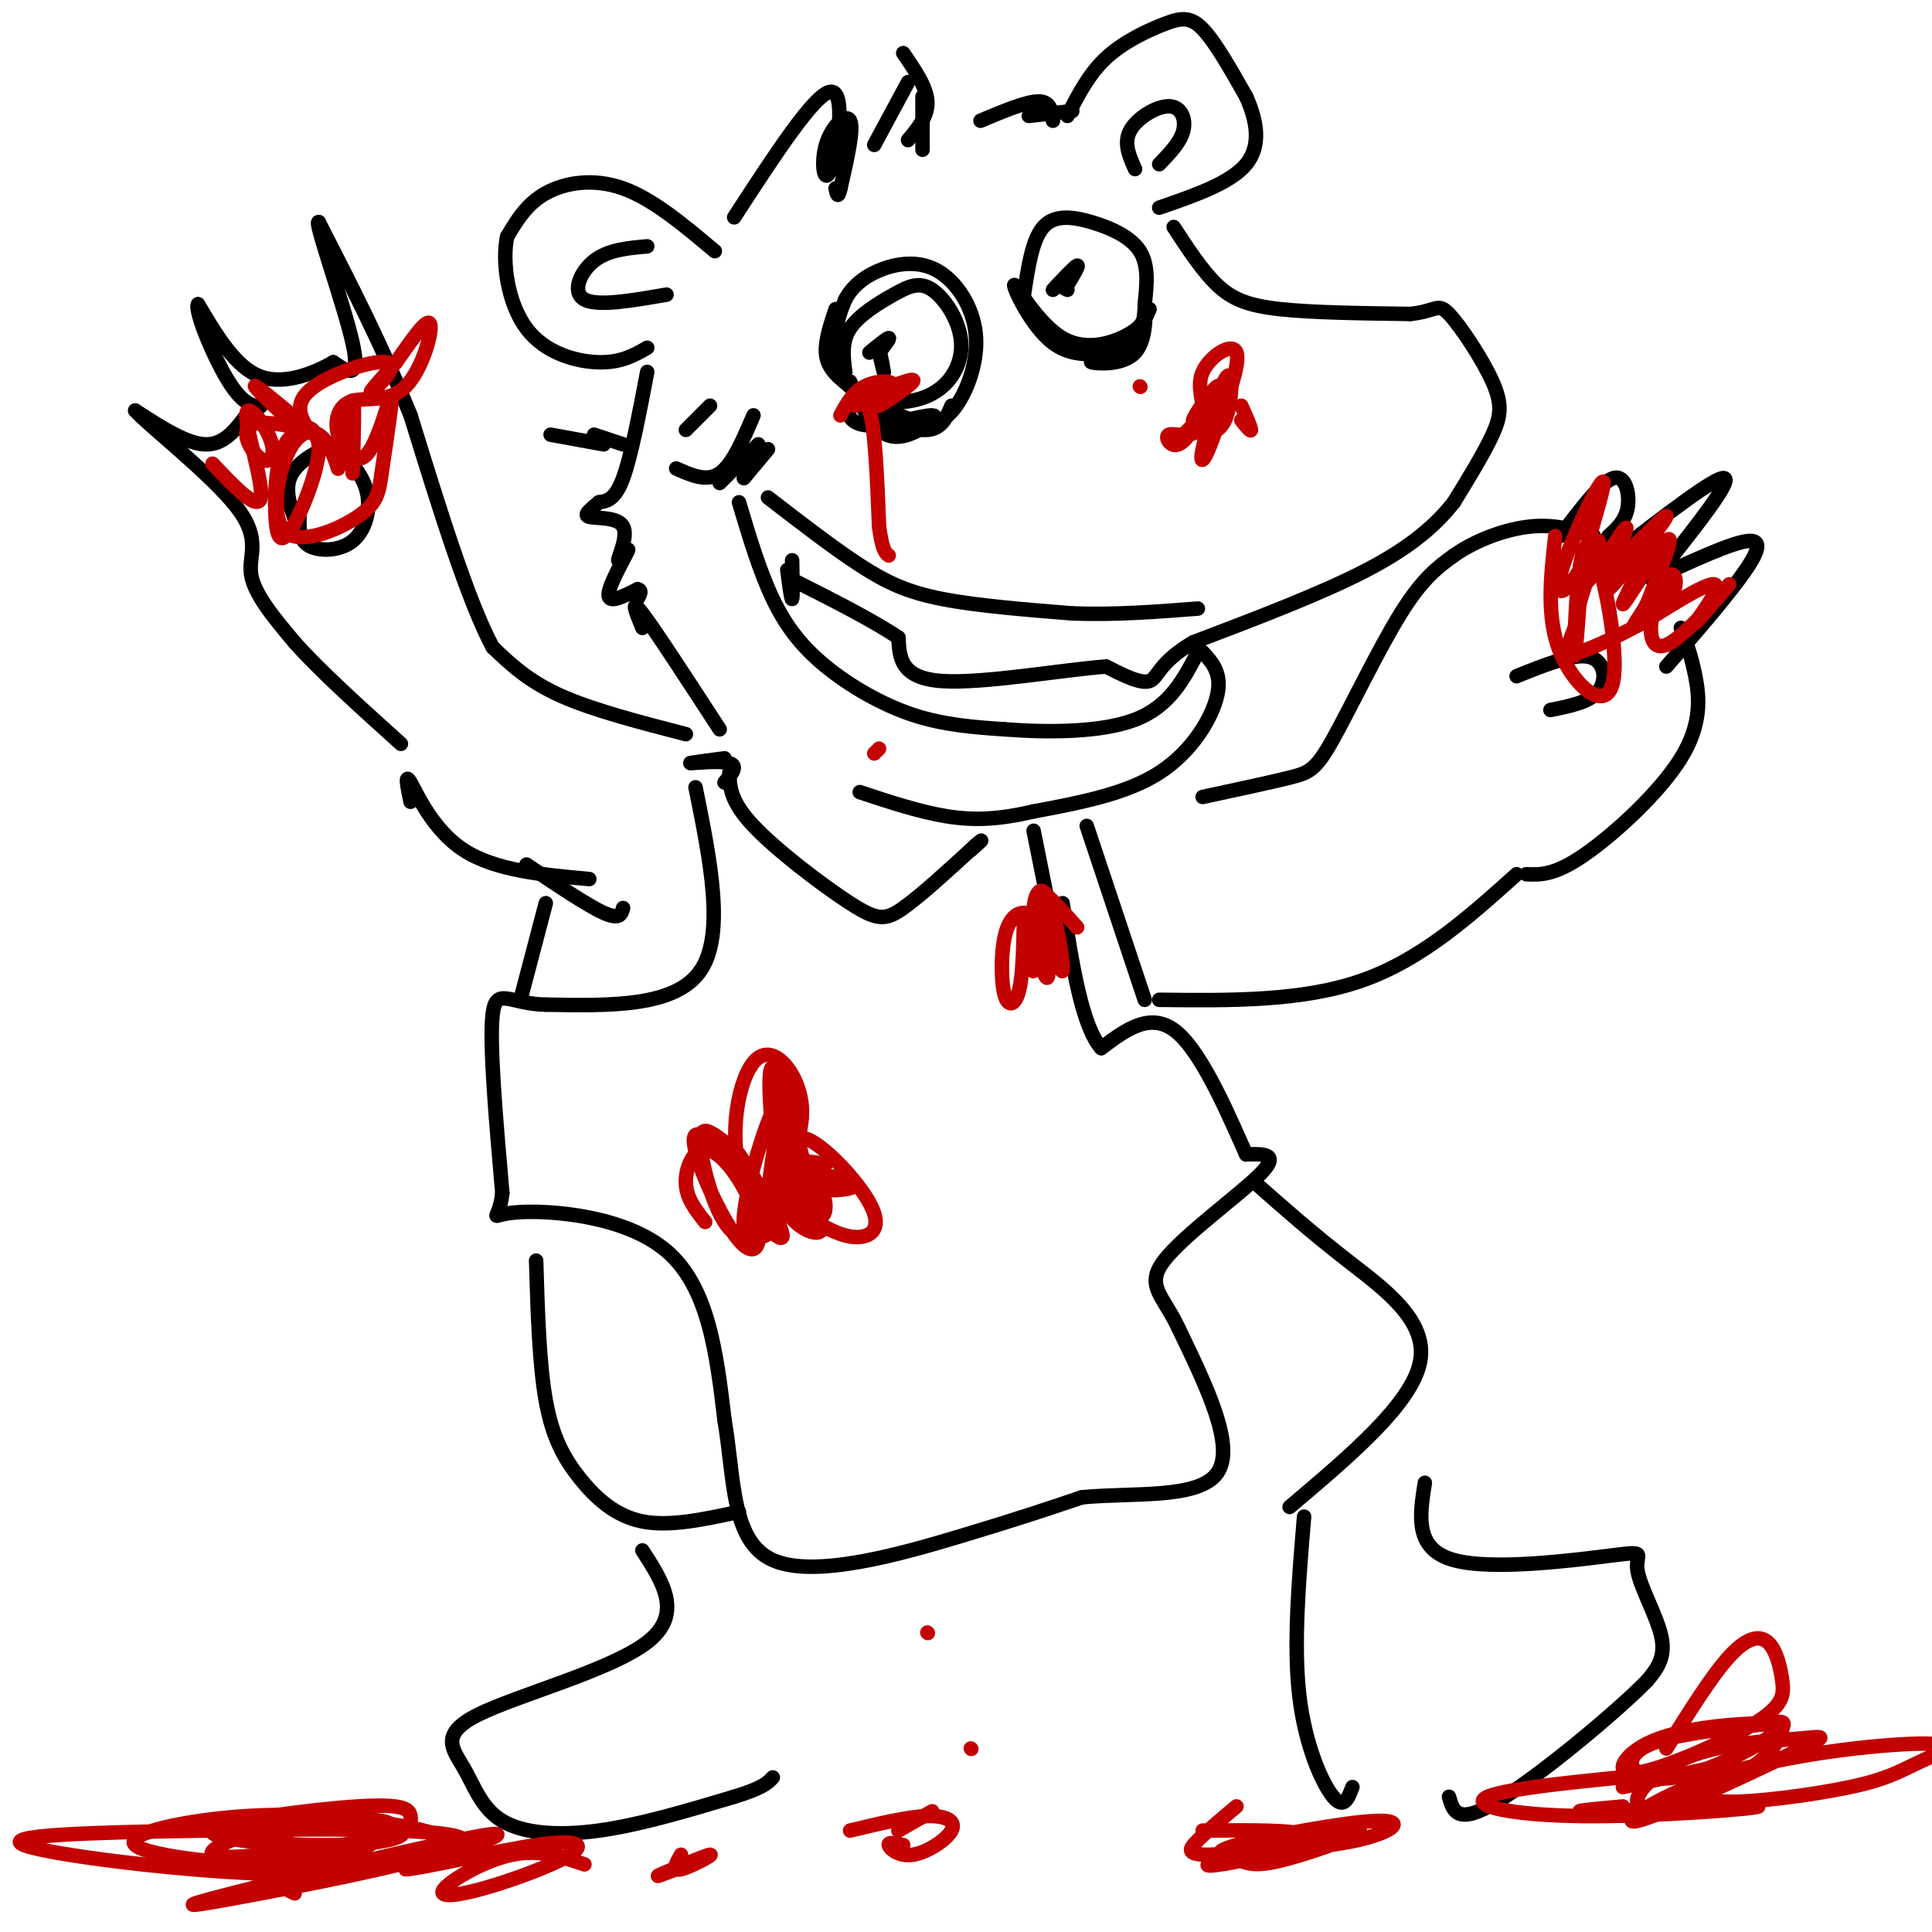 <svg viewBox='0 0 400 400' version='1.1' xmlns='http://www.w3.org/2000/svg' xmlns:xlink='http://www.w3.org/1999/xlink'><g fill='none' stroke='#000000' stroke-width='3' stroke-linecap='round' stroke-linejoin='round'><path d='M140,97c3.167,1.417 6.333,2.833 9,1c2.667,-1.833 4.833,-6.917 7,-12'/><path d='M149,100c0.000,0.000 8.000,-8.000 8,-8'/><path d='M154,99c0.000,0.000 5.000,-6.000 5,-6'/><path d='M142,89c0.000,0.000 5.000,-5.000 5,-5'/><path d='M175,77c-0.410,-3.108 -0.820,-6.216 1,-9c1.820,-2.784 5.869,-5.245 9,-7c3.131,-1.755 5.345,-2.802 8,-1c2.655,1.802 5.750,6.455 6,11c0.250,4.545 -2.345,8.981 -7,11c-4.655,2.019 -11.369,1.620 -15,-1c-3.631,-2.620 -4.180,-7.463 -4,-11c0.180,-3.537 1.090,-5.769 2,-8'/><path d='M175,62c1.307,-2.445 3.575,-4.558 7,-6c3.425,-1.442 8.006,-2.211 12,0c3.994,2.211 7.401,7.404 8,13c0.599,5.596 -1.610,11.596 -4,15c-2.390,3.404 -4.960,4.211 -9,3c-4.040,-1.211 -9.549,-4.442 -13,-7c-3.451,-2.558 -4.843,-4.445 -5,-7c-0.157,-2.555 0.922,-5.777 2,-9'/><path d='M176,79c1.577,3.428 3.155,6.856 5,9c1.845,2.144 3.959,3.006 7,2c3.041,-1.006 7.011,-3.878 5,-4c-2.011,-0.122 -10.003,2.506 -14,2c-3.997,-0.506 -3.999,-4.144 -3,-5c0.999,-0.856 3.000,1.072 5,3'/><path d='M181,86c3.000,1.356 8.000,3.244 11,3c3.000,-0.244 4.000,-2.622 5,-5'/><path d='M182,73c0.500,2.083 1.000,4.167 1,4c0.000,-0.167 -0.500,-2.583 -1,-5'/><path d='M212,61c0.851,-5.690 1.702,-11.381 4,-14c2.298,-2.619 6.042,-2.167 10,-1c3.958,1.167 8.131,3.048 10,6c1.869,2.952 1.435,6.976 1,11'/><path d='M237,63c0.142,2.771 -0.003,4.198 -3,6c-2.997,1.802 -8.844,3.978 -14,1c-5.156,-2.978 -9.619,-11.109 -10,-11c-0.381,0.109 3.320,8.460 8,12c4.680,3.540 10.340,2.270 16,1'/><path d='M234,72c3.109,-2.170 2.883,-8.095 3,-8c0.117,0.095 0.578,6.211 -2,9c-2.578,2.789 -8.194,2.251 -9,2c-0.806,-0.251 3.198,-0.215 6,-2c2.802,-1.785 4.401,-5.393 6,-9'/><path d='M219,59c0.000,0.000 2.000,1.000 2,1'/><path d='M218,60c2.250,-2.417 4.500,-4.833 5,-5c0.500,-0.167 -0.750,1.917 -2,4'/><path d='M182,73c1.167,-1.500 2.333,-3.000 2,-3c-0.333,0.000 -2.167,1.500 -4,3'/><path d='M152,45c8.380,-12.890 16.759,-25.780 20,-26c3.241,-0.220 1.343,12.230 0,16c-1.343,3.770 -2.131,-1.139 -1,-5c1.131,-3.861 4.180,-6.675 5,-5c0.820,1.675 -0.590,7.837 -2,14'/><path d='M174,39c-0.500,2.333 -0.750,1.167 -1,0'/><path d='M187,11c2.417,3.500 4.833,7.000 5,10c0.167,3.000 -1.917,5.500 -4,8'/><path d='M191,20c0.000,0.000 0.000,11.000 0,11'/><path d='M188,17c0.000,0.000 -7.000,13.000 -7,13'/><path d='M203,25c4.750,-2.000 9.500,-4.000 12,-4c2.500,0.000 2.750,2.000 3,4'/><path d='M213,24c0.000,0.000 9.000,-1.000 9,-1'/><path d='M221,24c2.208,-4.333 4.417,-8.667 8,-12c3.583,-3.333 8.542,-5.667 12,-7c3.458,-1.333 5.417,-1.667 8,1c2.583,2.667 5.792,8.333 9,14'/><path d='M258,20c2.200,4.889 3.200,10.111 0,14c-3.200,3.889 -10.600,6.444 -18,9'/><path d='M235,35c-1.208,-2.708 -2.417,-5.417 -1,-8c1.417,-2.583 5.458,-5.042 8,-5c2.542,0.042 3.583,2.583 3,5c-0.583,2.417 -2.792,4.708 -5,7'/><path d='M148,52c-6.422,-5.400 -12.844,-10.800 -19,-13c-6.156,-2.200 -12.044,-1.200 -16,1c-3.956,2.200 -5.978,5.600 -8,9'/><path d='M105,49c-1.107,5.238 0.125,13.833 4,19c3.875,5.167 10.393,6.905 15,7c4.607,0.095 7.304,-1.452 10,-3'/><path d='M134,51c-4.044,0.356 -8.089,0.711 -11,3c-2.911,2.289 -4.689,6.511 -2,8c2.689,1.489 9.844,0.244 17,-1'/><path d='M134,77c-1.667,8.750 -3.333,17.500 -5,22c-1.667,4.500 -3.333,4.750 -5,5'/><path d='M124,104c-1.682,1.465 -3.388,2.626 -2,3c1.388,0.374 5.869,-0.041 7,2c1.131,2.041 -1.089,6.537 -1,7c0.089,0.463 2.485,-3.106 2,-2c-0.485,1.106 -3.853,6.887 -4,9c-0.147,2.113 2.926,0.556 6,-1'/><path d='M132,122c1.000,0.167 0.500,1.083 0,2'/><path d='M125,92c0.000,0.000 -11.000,-2.000 -11,-2'/><path d='M129,92c0.000,0.000 -6.000,-2.000 -6,-2'/><path d='M243,47c2.956,4.533 5.911,9.067 9,12c3.089,2.933 6.311,4.267 13,5c6.689,0.733 16.844,0.867 27,1'/><path d='M292,65c5.469,-0.563 5.641,-2.470 8,0c2.359,2.470 6.904,9.319 9,14c2.096,4.681 1.742,7.195 0,11c-1.742,3.805 -4.871,8.903 -8,14'/><path d='M301,104c-3.644,4.622 -8.756,9.178 -18,14c-9.244,4.822 -22.622,9.911 -36,15'/><path d='M247,133c-7.200,4.244 -7.200,7.356 -9,8c-1.800,0.644 -5.400,-1.178 -9,-3'/><path d='M229,138c-8.556,0.600 -25.444,3.600 -34,3c-8.556,-0.600 -8.778,-4.800 -9,-9'/><path d='M186,132c-5.167,-3.500 -13.583,-7.750 -22,-12'/><path d='M164,116c0.083,3.833 0.167,7.667 0,8c-0.167,0.333 -0.583,-2.833 -1,-6'/><path d='M159,103c6.733,5.200 13.467,10.400 19,14c5.533,3.600 9.867,5.600 17,7c7.133,1.400 17.067,2.200 27,3'/><path d='M222,127c8.833,0.333 17.417,-0.333 26,-1'/><path d='M153,104c2.137,7.149 4.274,14.298 7,20c2.726,5.702 6.042,9.958 11,14c4.958,4.042 11.560,7.869 18,10c6.440,2.131 12.720,2.565 19,3'/><path d='M208,151c8.378,0.644 19.822,0.756 27,-2c7.178,-2.756 10.089,-8.378 13,-14'/><path d='M249,135c2.022,2.200 4.044,4.400 3,9c-1.044,4.600 -5.156,11.600 -12,16c-6.844,4.400 -16.422,6.200 -26,8'/><path d='M214,168c-7.244,1.689 -12.356,1.911 -18,1c-5.644,-0.911 -11.822,-2.956 -18,-5'/><path d='M133,130c-1.333,-3.250 -2.667,-6.500 0,-3c2.667,3.500 9.333,13.750 16,24'/><path d='M150,157c-3.867,0.511 -7.733,1.022 -7,1c0.733,-0.022 6.067,-0.578 8,0c1.933,0.578 0.467,2.289 -1,4'/><path d='M151,160c0.089,2.946 0.179,5.893 5,11c4.821,5.107 14.375,12.375 20,16c5.625,3.625 7.321,3.607 11,1c3.679,-2.607 9.339,-7.804 15,-13'/><path d='M202,175c2.333,-2.000 0.667,-0.500 -1,1'/><path d='M214,172c0.000,0.000 3.000,15.000 3,15'/><path d='M144,163c3.083,15.250 6.167,30.500 1,38c-5.167,7.500 -18.583,7.250 -32,7'/><path d='M113,208c-7.511,-0.111 -10.289,-3.889 -11,2c-0.711,5.889 0.644,21.444 2,37'/><path d='M104,247c-0.714,6.571 -3.500,4.500 3,4c6.500,-0.500 22.286,0.571 31,8c8.714,7.429 10.357,21.214 12,35'/><path d='M150,294c2.095,12.179 1.333,25.125 10,29c8.667,3.875 26.762,-1.321 39,-5c12.238,-3.679 18.619,-5.839 25,-8'/><path d='M224,310c10.467,-1.022 24.133,0.422 28,-5c3.867,-5.422 -2.067,-17.711 -8,-30'/><path d='M244,275c-3.143,-6.786 -7.000,-8.750 -3,-14c4.000,-5.250 15.857,-13.786 20,-18c4.143,-4.214 0.571,-4.107 -3,-4'/><path d='M258,239c-2.867,-6.311 -8.533,-20.089 -14,-25c-5.467,-4.911 -10.733,-0.956 -16,3'/><path d='M228,217c-4.000,-4.500 -6.000,-17.250 -8,-30'/><path d='M225,171c0.000,0.000 12.000,36.000 12,36'/><path d='M142,152c-9.667,-2.500 -19.333,-5.000 -26,-8c-6.667,-3.000 -10.333,-6.500 -14,-10'/><path d='M102,134c-5.167,-9.667 -11.083,-28.833 -17,-48'/><path d='M85,86c-6.000,-14.667 -12.500,-27.333 -19,-40'/><path d='M66,46c-1.222,-0.844 5.222,17.044 7,25c1.778,7.956 -1.111,5.978 -4,4'/><path d='M69,75c-3.378,1.956 -9.822,4.844 -15,3c-5.178,-1.844 -9.089,-8.422 -13,-15'/><path d='M41,63c-0.821,1.310 3.625,12.083 7,17c3.375,4.917 5.679,3.976 6,4c0.321,0.024 -1.339,1.012 -3,2'/><path d='M51,86c-1.578,1.956 -4.022,5.844 -8,6c-3.978,0.156 -9.489,-3.422 -15,-7'/><path d='M28,85c2.357,2.774 15.750,13.208 21,20c5.250,6.792 2.357,9.940 3,14c0.643,4.060 4.821,9.030 9,14'/><path d='M61,133c5.167,5.833 13.583,13.417 22,21'/><path d='M62,110c-1.559,-3.984 -3.118,-7.968 -2,-11c1.118,-3.032 4.912,-5.113 7,-6c2.088,-0.887 2.468,-0.580 4,1c1.532,1.580 4.215,4.434 5,8c0.785,3.566 -0.327,7.845 -3,10c-2.673,2.155 -6.907,2.187 -9,1c-2.093,-1.187 -2.047,-3.594 -2,-6'/><path d='M85,166c-0.644,-3.111 -1.289,-6.222 0,-4c1.289,2.222 4.511,9.778 11,14c6.489,4.222 16.244,5.111 26,6'/><path d='M109,179c6.333,4.250 12.667,8.500 16,10c3.333,1.500 3.667,0.250 4,-1'/><path d='M113,187c0.000,0.000 -5.000,19.000 -5,19'/><path d='M249,165c6.940,-1.488 13.881,-2.976 18,-4c4.119,-1.024 5.417,-1.583 9,-8c3.583,-6.417 9.452,-18.690 14,-26c4.548,-7.310 7.774,-9.655 11,-12'/><path d='M301,115c4.689,-3.289 10.911,-5.511 16,-6c5.089,-0.489 9.044,0.756 13,2'/><path d='M323,111c4.222,-5.600 8.444,-11.200 11,-12c2.556,-0.800 3.444,3.200 3,6c-0.444,2.800 -2.222,4.400 -4,6'/><path d='M334,115c10.667,-8.250 21.333,-16.500 23,-16c1.667,0.500 -5.667,9.750 -13,19'/><path d='M342,120c8.333,-3.867 16.667,-7.733 20,-8c3.333,-0.267 1.667,3.067 -2,8c-3.667,4.933 -9.333,11.467 -15,18'/><path d='M348,130c1.083,2.875 2.167,5.750 3,10c0.833,4.250 1.417,9.875 -3,17c-4.417,7.125 -13.833,15.750 -20,20c-6.167,4.250 -9.083,4.125 -12,4'/><path d='M314,140c5.889,-2.378 11.778,-4.756 15,-4c3.222,0.756 3.778,4.644 2,7c-1.778,2.356 -5.889,3.178 -10,4'/><path d='M314,181c-9.833,8.833 -19.667,17.667 -32,22c-12.333,4.333 -27.167,4.167 -42,4'/><path d='M260,245c5.756,5.089 11.511,10.178 19,16c7.489,5.822 16.711,12.378 15,21c-1.711,8.622 -14.356,19.311 -27,30'/><path d='M270,314c-1.111,13.244 -2.222,26.489 -1,37c1.222,10.511 4.778,18.289 7,21c2.222,2.711 3.111,0.356 4,-2'/><path d='M295,307c-1.094,6.869 -2.188,13.738 6,16c8.188,2.262 25.659,-0.085 33,-1c7.341,-0.915 4.553,-0.400 5,3c0.447,3.400 4.128,9.686 5,14c0.872,4.314 -1.064,6.657 -3,9'/><path d='M341,348c-6.911,7.000 -22.689,20.000 -31,25c-8.311,5.000 -9.156,2.000 -10,-1'/><path d='M111,261c0.321,10.726 0.643,21.452 2,29c1.357,7.548 3.750,11.917 7,16c3.250,4.083 7.357,7.881 13,9c5.643,1.119 12.821,-0.440 20,-2'/><path d='M133,321c4.261,6.583 8.522,13.167 1,19c-7.522,5.833 -26.828,10.917 -35,15c-8.172,4.083 -5.211,7.167 -3,11c2.211,3.833 3.672,8.417 8,11c4.328,2.583 11.522,3.167 20,2c8.478,-1.167 18.239,-4.083 28,-7'/><path d='M152,372c6.000,-1.833 7.000,-2.917 8,-4'/></g>
<g fill='none' stroke='#C30101' stroke-width='3' stroke-linecap='round' stroke-linejoin='round'><path d='M243,92c0.000,0.000 6.000,-6.000 6,-6'/><path d='M249,86c0.452,-2.512 -1.417,-5.792 0,-9c1.417,-3.208 6.119,-6.345 7,-4c0.881,2.345 -2.060,10.173 -5,18'/><path d='M251,91c-1.514,4.262 -2.797,5.915 -2,2c0.797,-3.915 3.676,-13.400 5,-15c1.324,-1.600 1.093,4.686 0,8c-1.093,3.314 -3.046,3.657 -5,4'/><path d='M249,90c-0.526,-1.617 0.657,-7.660 1,-8c0.343,-0.340 -0.156,5.022 -2,7c-1.844,1.978 -5.035,0.571 -6,1c-0.965,0.429 0.296,2.694 2,2c1.704,-0.694 3.852,-4.347 6,-8'/><path d='M250,84c-0.048,-0.071 -3.167,3.750 -3,3c0.167,-0.750 3.619,-6.071 5,-7c1.381,-0.929 0.690,2.536 0,6'/><path d='M257,87c1.000,1.250 2.000,2.500 2,2c0.000,-0.500 -1.000,-2.750 -2,-5'/><path d='M236,80c0.000,0.000 0.100,0.100 0.1,0.1'/><path d='M174,86c1.276,-2.372 2.552,-4.743 5,-6c2.448,-1.257 6.069,-1.399 6,0c-0.069,1.399 -3.826,4.338 -3,4c0.826,-0.338 6.236,-3.954 7,-5c0.764,-1.046 -3.118,0.477 -7,2'/><path d='M182,81c-2.369,1.214 -4.792,3.250 -5,3c-0.208,-0.250 1.798,-2.786 3,1c1.202,3.786 1.601,13.893 2,24'/><path d='M182,109c0.667,5.000 1.333,5.500 2,6'/><path d='M181,156c0.000,0.000 1.000,-1.000 1,-1'/><path d='M146,253c-1.932,-2.429 -3.864,-4.858 -4,-8c-0.136,-3.142 1.525,-6.998 4,-7c2.475,-0.002 5.766,3.849 8,8c2.234,4.151 3.413,8.601 3,11c-0.413,2.399 -2.419,2.748 -6,-3c-3.581,-5.748 -8.738,-17.594 -7,-19c1.738,-1.406 10.372,7.628 14,13c3.628,5.372 2.251,7.083 0,8c-2.251,0.917 -5.377,1.040 -8,-3c-2.623,-4.040 -4.745,-12.241 -5,-16c-0.255,-3.759 1.356,-3.074 3,-2c1.644,1.074 3.322,2.537 5,4'/><path d='M153,239c3.379,4.920 9.325,15.219 9,17c-0.325,1.781 -6.922,-4.956 -9,-14c-2.078,-9.044 0.364,-20.397 4,-23c3.636,-2.603 8.468,3.542 9,10c0.532,6.458 -3.234,13.229 -7,20'/><path d='M159,249c-0.328,-2.493 2.351,-18.724 3,-20c0.649,-1.276 -0.732,12.405 -3,20c-2.268,7.595 -5.423,9.105 -5,3c0.423,-6.105 4.423,-19.825 7,-24c2.577,-4.175 3.732,1.193 4,4c0.268,2.807 -0.351,3.051 -1,6c-0.649,2.949 -1.329,8.602 -2,5c-0.671,-3.602 -1.335,-16.458 -1,-20c0.335,-3.542 1.667,2.229 3,8'/><path d='M164,231c0.294,6.964 -0.473,20.374 -2,16c-1.527,-4.374 -3.816,-26.533 -2,-26c1.816,0.533 7.738,23.756 8,28c0.262,4.244 -5.136,-10.491 -3,-13c2.136,-2.509 11.806,7.209 15,13c3.194,5.791 -0.087,7.655 -4,7c-3.913,-0.655 -8.456,-3.827 -13,-7'/><path d='M163,249c-3.434,-2.376 -5.520,-4.817 -3,-3c2.520,1.817 9.645,7.893 9,6c-0.645,-1.893 -9.059,-11.755 -9,-12c0.059,-0.245 8.593,9.126 10,13c1.407,3.874 -4.312,2.250 -7,-2c-2.688,-4.250 -2.344,-11.125 -2,-18'/><path d='M217,192c-1.683,-1.486 -3.365,-2.973 -5,-3c-1.635,-0.027 -3.222,1.405 -4,5c-0.778,3.595 -0.748,9.352 0,12c0.748,2.648 2.214,2.185 3,-1c0.786,-3.185 0.893,-9.093 1,-15'/><path d='M212,190c0.595,1.301 1.582,12.054 2,11c0.418,-1.054 0.267,-13.914 1,-14c0.733,-0.086 2.351,12.601 2,15c-0.351,2.399 -2.671,-5.491 -3,-11c-0.329,-5.509 1.335,-8.637 3,-5c1.665,3.637 3.333,14.039 3,15c-0.333,0.961 -2.666,-7.520 -5,-16'/><path d='M215,185c0.500,-1.500 4.250,2.750 8,7'/><path d='M322,111c-0.949,8.434 -1.898,16.868 1,24c2.898,7.132 9.643,12.963 11,6c1.357,-6.963 -2.673,-26.721 -5,-28c-2.327,-1.279 -2.951,15.920 -3,21c-0.049,5.080 0.475,-1.960 1,-9'/><path d='M327,125c1.365,-4.866 4.277,-12.532 4,-13c-0.277,-0.468 -3.744,6.261 -6,9c-2.256,2.739 -3.301,1.488 -1,-5c2.301,-6.488 7.947,-18.213 8,-16c0.053,2.213 -5.486,18.365 -5,21c0.486,2.635 6.996,-8.247 9,-11c2.004,-2.753 -0.498,2.624 -3,8'/><path d='M333,118c3.186,-2.463 12.652,-12.621 12,-11c-0.652,1.621 -11.423,15.020 -12,15c-0.577,-0.020 9.041,-13.459 10,-13c0.959,0.459 -6.742,14.816 -7,16c-0.258,1.184 6.926,-10.805 9,-13c2.074,-2.195 -0.963,5.402 -4,13'/><path d='M341,125c-1.864,3.583 -4.523,6.039 -1,4c3.523,-2.039 13.228,-8.573 15,-8c1.772,0.573 -4.390,8.253 -4,8c0.390,-0.253 7.331,-8.439 7,-8c-0.331,0.439 -7.935,9.503 -12,12c-4.065,2.497 -4.590,-1.572 -4,-5c0.590,-3.428 2.295,-6.214 4,-9'/><path d='M346,119c1.065,-0.470 1.729,2.853 -1,6c-2.729,3.147 -8.850,6.116 -13,8c-4.150,1.884 -6.329,2.681 -7,2c-0.671,-0.681 0.164,-2.841 1,-5'/><path d='M44,96c4.723,4.987 9.445,9.974 10,7c0.555,-2.974 -3.058,-13.909 -3,-17c0.058,-3.091 3.786,1.661 5,5c1.214,3.339 -0.087,5.266 -2,4c-1.913,-1.266 -4.438,-5.726 -2,-7c2.438,-1.274 9.839,0.636 12,1c2.161,0.364 -0.920,-0.818 -4,-2'/><path d='M60,87c-2.967,-2.516 -8.383,-7.807 -7,-7c1.383,0.807 9.567,7.711 11,9c1.433,1.289 -3.884,-3.036 -1,-7c2.884,-3.964 13.969,-7.567 17,-7c3.031,0.567 -1.991,5.305 -3,6c-1.009,0.695 1.996,-2.652 5,-6'/><path d='M82,75c2.502,-3.502 6.257,-9.255 7,-8c0.743,1.255 -1.526,9.520 -5,13c-3.474,3.480 -8.155,2.176 -11,3c-2.845,0.824 -3.855,3.778 -3,7c0.855,3.222 3.576,6.714 6,4c2.424,-2.714 4.550,-11.632 5,-12c0.450,-0.368 -0.775,7.816 -2,16'/><path d='M79,98c-0.547,4.075 -0.916,6.263 -5,9c-4.084,2.737 -11.883,6.023 -15,3c-3.117,-3.023 -1.552,-12.354 1,-17c2.552,-4.646 6.090,-4.605 6,0c-0.090,4.605 -3.809,13.775 -6,17c-2.191,3.225 -2.855,0.503 -3,-4c-0.145,-4.503 0.230,-10.789 2,-14c1.770,-3.211 4.934,-3.346 7,-2c2.066,1.346 3.033,4.173 4,7'/><path d='M70,97c1.289,-2.689 2.511,-12.911 3,-14c0.489,-1.089 0.244,6.956 0,15'/><path d='M61,392c-2.888,-1.420 -5.776,-2.841 -6,-5c-0.224,-2.159 2.215,-5.058 4,-7c1.785,-1.942 2.914,-2.929 8,-3c5.086,-0.071 14.127,0.774 16,2c1.873,1.226 -3.423,2.835 -14,3c-10.577,0.165 -26.436,-1.113 -25,-3c1.436,-1.887 20.169,-4.382 30,-5c9.831,-0.618 10.762,0.641 11,2c0.238,1.359 -0.218,2.817 -4,4c-3.782,1.183 -10.891,2.092 -18,3'/><path d='M63,383c-7.602,1.028 -17.605,2.097 -19,1c-1.395,-1.097 5.820,-4.359 14,-6c8.180,-1.641 17.324,-1.661 21,-1c3.676,0.661 1.884,2.002 -1,4c-2.884,1.998 -6.859,4.651 -18,5c-11.141,0.349 -29.447,-1.608 -32,-4c-2.553,-2.392 10.645,-5.218 23,-6c12.355,-0.782 23.865,0.482 32,2c8.135,1.518 12.896,3.291 8,5c-4.896,1.709 -19.448,3.355 -34,5'/><path d='M57,388c-18.246,-0.415 -46.861,-3.951 -52,-6c-5.139,-2.049 13.198,-2.609 37,-3c23.802,-0.391 53.068,-0.613 54,2c0.932,2.613 -26.472,8.061 -42,11c-15.528,2.939 -19.181,3.368 -6,0c13.181,-3.368 43.194,-10.534 52,-12c8.806,-1.466 -3.597,2.767 -16,7'/><path d='M84,387c2.970,-0.066 18.395,-3.730 27,-5c8.605,-1.270 10.389,-0.147 7,2c-3.389,2.147 -11.950,5.318 -18,7c-6.050,1.682 -9.591,1.876 -8,0c1.591,-1.876 8.312,-5.822 14,-7c5.688,-1.178 10.344,0.411 15,2'/><path d='M140,387c-2.577,0.982 -5.155,1.964 -3,1c2.155,-0.964 9.042,-3.875 10,-4c0.958,-0.125 -4.012,2.536 -6,3c-1.988,0.464 -0.994,-1.268 0,-3'/><path d='M186,379c0.000,0.000 7.000,-4.000 7,-4'/><path d='M249,379c9.827,-0.082 19.654,-0.164 21,1c1.346,1.164 -5.790,3.574 -12,5c-6.210,1.426 -11.493,1.869 -5,0c6.493,-1.869 24.761,-6.050 28,-6c3.239,0.050 -8.552,4.331 -15,6c-6.448,1.669 -7.554,0.726 -10,0c-2.446,-0.726 -6.233,-1.236 0,-3c6.233,-1.764 22.486,-4.783 29,-5c6.514,-0.217 3.290,2.366 -4,4c-7.290,1.634 -18.645,2.317 -30,3'/><path d='M251,384c-5.689,0.111 -4.911,-1.111 -3,-3c1.911,-1.889 4.956,-4.444 8,-7'/><path d='M176,379c5.998,-1.440 11.997,-2.880 16,-3c4.003,-0.120 6.011,1.081 5,3c-1.011,1.919 -5.041,4.555 -8,5c-2.959,0.445 -4.845,-1.301 -5,-2c-0.155,-0.699 1.423,-0.349 3,0'/><path d='M201,362c0.000,0.000 0.100,0.100 0.1,0.1'/><path d='M192,338c0.000,0.000 0.100,0.100 0.1,0.1'/><path d='M345,362c4.677,-7.496 9.355,-14.993 13,-19c3.645,-4.007 6.259,-4.526 8,-3c1.741,1.526 2.611,5.095 3,8c0.389,2.905 0.297,5.146 -6,9c-6.297,3.854 -18.797,9.320 -24,10c-5.203,0.680 -3.107,-3.428 2,-6c5.107,-2.572 13.226,-3.608 19,-4c5.774,-0.392 9.202,-0.138 7,2c-2.202,2.138 -10.033,6.161 -16,8c-5.967,1.839 -10.068,1.495 -12,0c-1.932,-1.495 -1.695,-4.141 3,-6c4.695,-1.859 13.847,-2.929 23,-4'/><path d='M365,357c4.593,-0.785 4.576,-0.749 4,1c-0.576,1.749 -1.712,5.210 -8,9c-6.288,3.790 -17.729,7.910 -21,7c-3.271,-0.910 1.629,-6.850 9,-10c7.371,-3.150 17.214,-3.510 23,-4c5.786,-0.490 7.516,-1.111 -1,3c-8.516,4.111 -27.279,12.955 -32,14c-4.721,1.045 4.599,-5.709 19,-10c14.401,-4.291 33.884,-6.119 41,-6c7.116,0.119 1.866,2.187 -2,4c-3.866,1.813 -6.349,3.373 -14,5c-7.651,1.627 -20.472,3.322 -26,3c-5.528,-0.322 -3.764,-2.661 -2,-5'/><path d='M336,374c-6.721,0.620 -13.442,1.241 -5,1c8.442,-0.241 32.046,-1.343 33,-1c0.954,0.343 -20.743,2.131 -36,2c-15.257,-0.131 -24.073,-2.180 -20,-4c4.073,-1.820 21.037,-3.410 38,-5'/><path d='M359,365c0.000,0.000 -23.000,5.000 -23,5'/><path d='M158,249c3.724,-3.135 7.448,-6.271 10,-5c2.552,1.271 3.932,6.948 2,8c-1.932,1.052 -7.176,-2.521 -9,-5c-1.824,-2.479 -0.229,-3.863 4,-4c4.229,-0.137 11.092,0.974 12,2c0.908,1.026 -4.140,1.969 -8,1c-3.860,-0.969 -6.531,-3.848 -6,-5c0.531,-1.152 4.266,-0.576 8,0'/></g>
</svg>